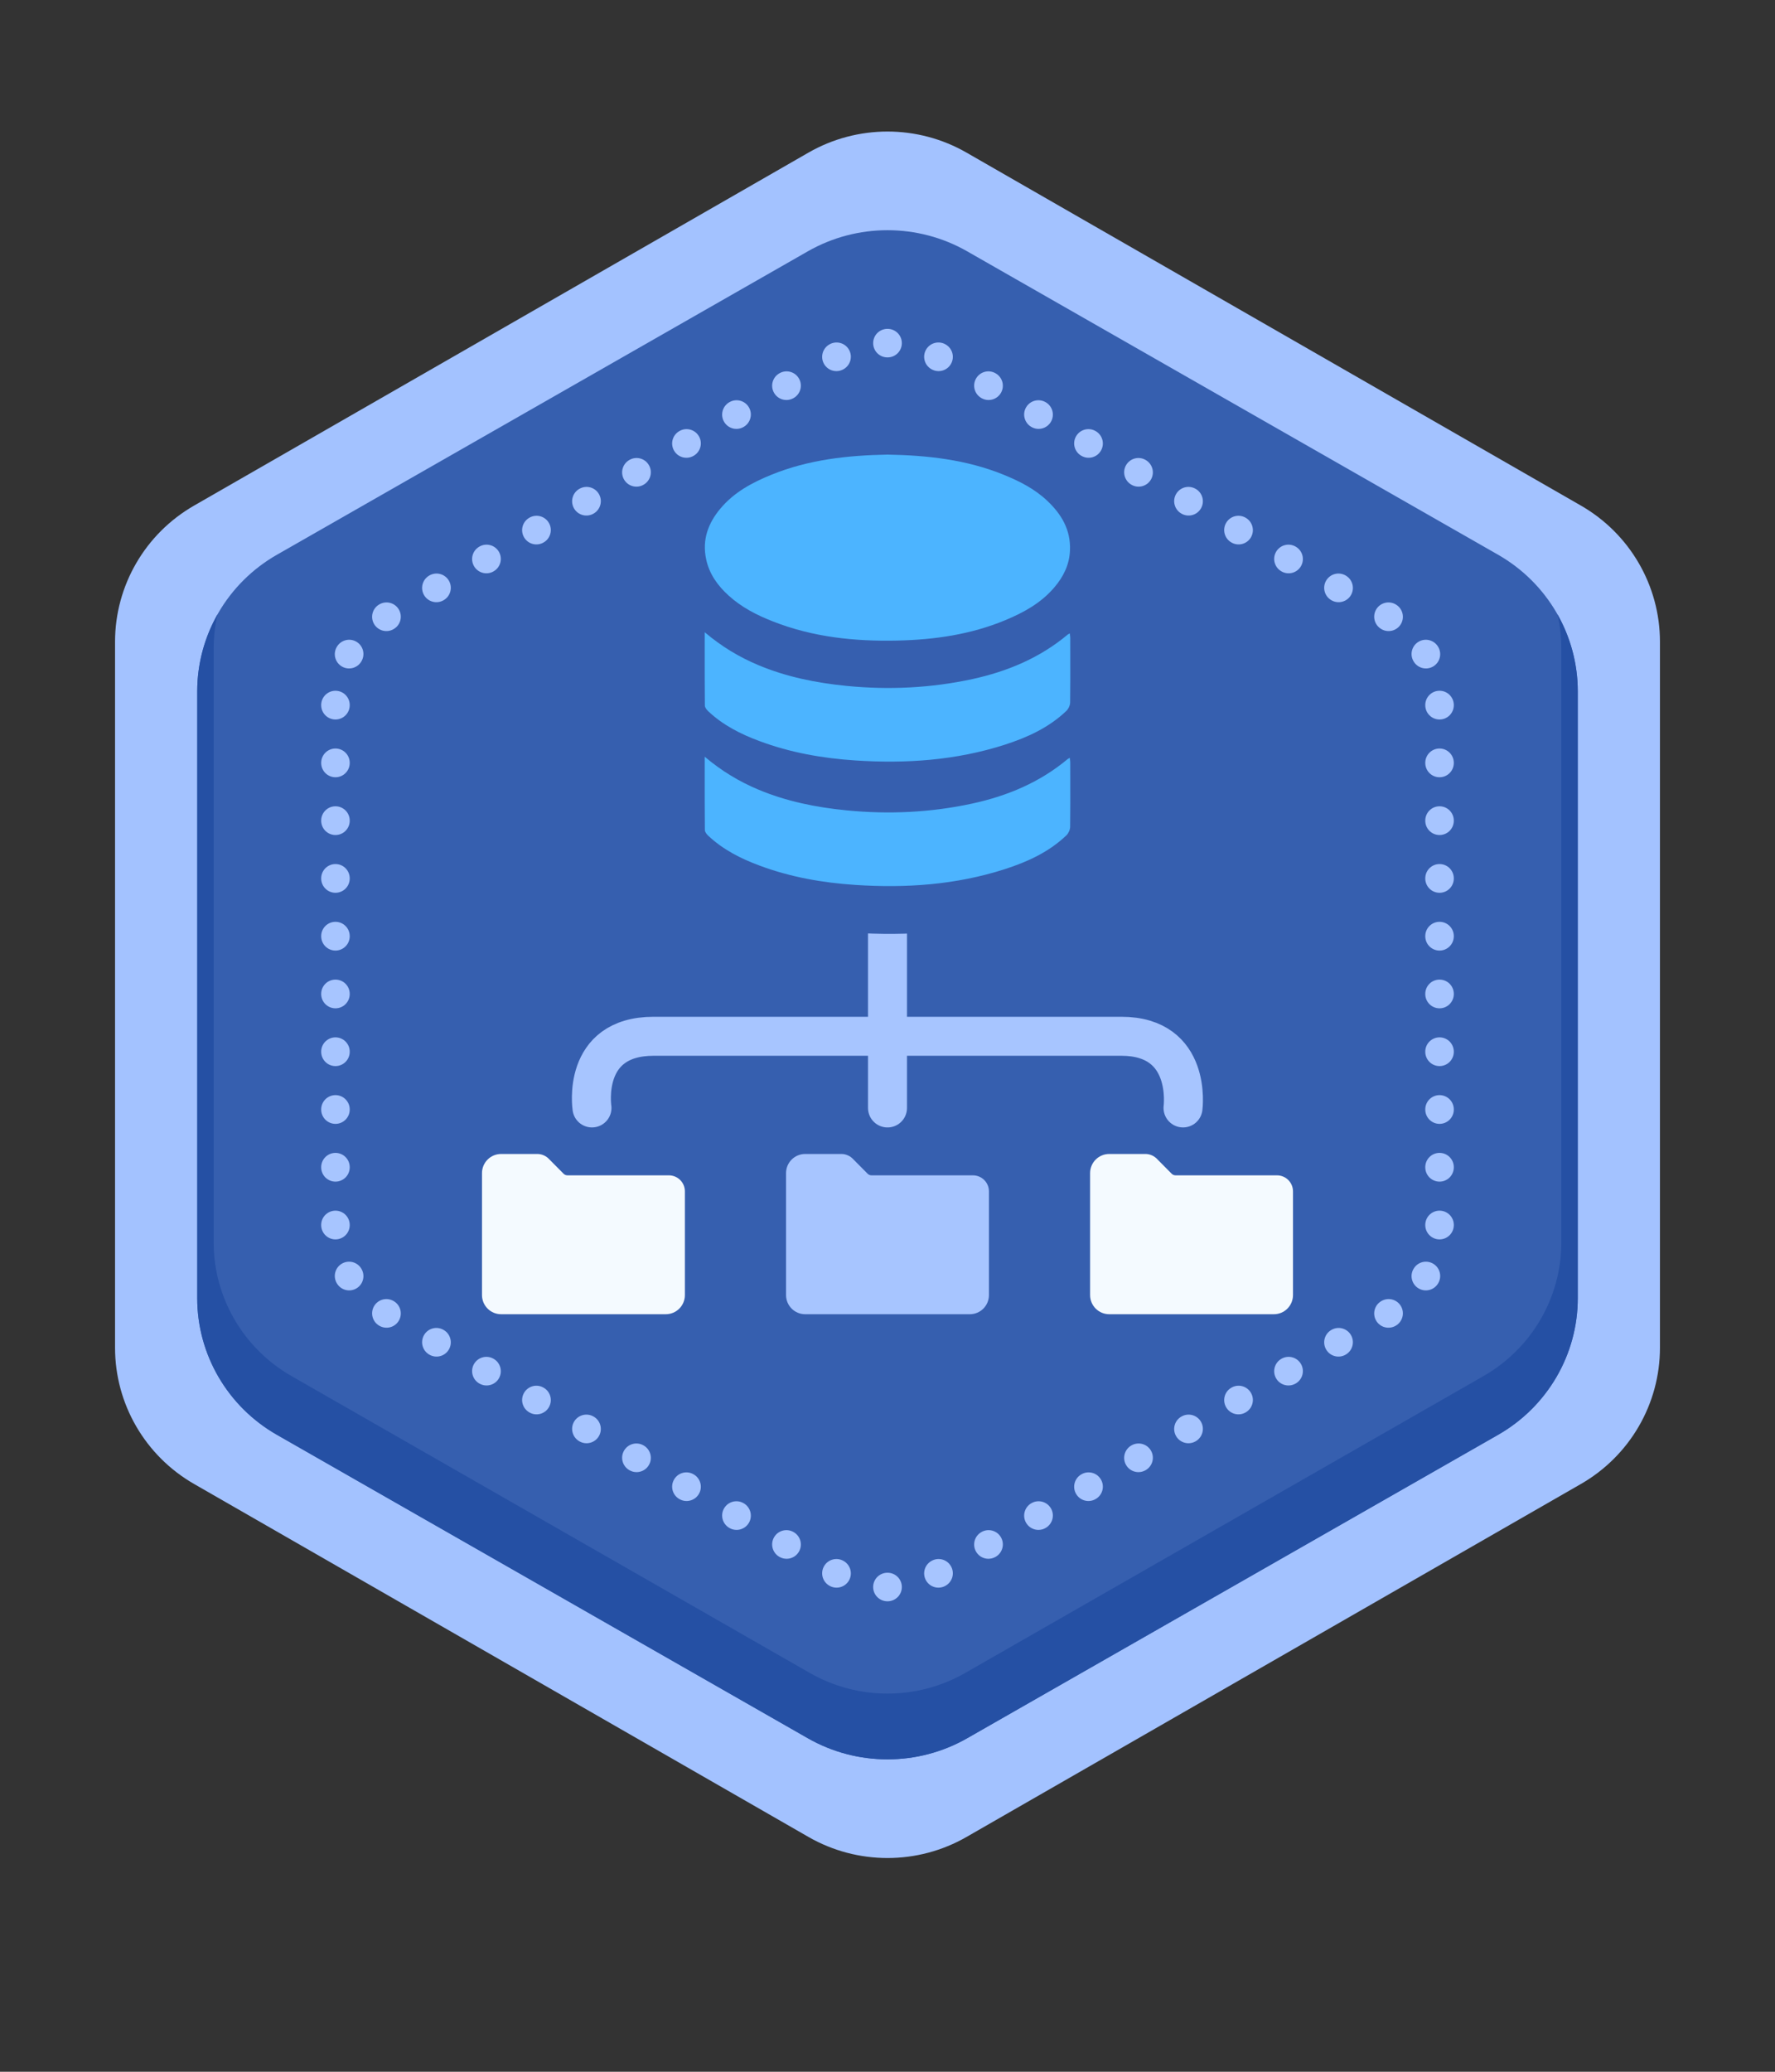 <svg width="108" height="126" viewBox="0 0 108 126" fill="none" xmlns="http://www.w3.org/2000/svg">
<rect x="0" y="0" width="108" height="126" fill="#333333" stroke="none"/>
<path d="M49.191 9.282C52.167 7.573 55.833 7.573 58.809 9.282L96.191 30.749C99.167 32.458 101 35.616 101 39.034V81.967C101 85.385 99.167 88.543 96.191 90.252L58.809 111.719C55.833 113.428 52.167 113.428 49.191 111.719L11.809 90.252C8.833 88.543 7 85.385 7 81.967V39.034C7 35.616 8.833 32.458 11.809 30.749L49.191 9.282Z" fill="#A3C2FF"/>
<path d="M49.15 15.286C52.151 13.572 55.849 13.572 58.85 15.286L91.15 33.738C94.151 35.452 96 38.62 96 42.049V78.952C96 82.381 94.151 85.549 91.15 87.263L58.85 105.715C55.849 107.429 52.151 107.429 49.15 105.715L16.85 87.263C13.849 85.549 12 82.381 12 78.952V42.049C12 38.62 13.849 35.452 16.85 33.738L49.15 15.286Z" fill="#365FAF"/>
<path d="M13.236 37.361C12.439 38.77 12 40.378 12 42.049V78.952C12 82.381 13.849 85.549 16.85 87.263L49.15 105.715C52.151 107.429 55.849 107.429 58.85 105.715L91.15 87.263C94.151 85.549 96 82.381 96 78.952V42.049C96 40.378 95.561 38.77 94.764 37.361C94.919 38.037 95 38.736 95 39.446V75.555C95 78.91 93.195 82.01 90.266 83.688L58.734 101.742C55.805 103.42 52.195 103.42 49.266 101.742L17.734 83.688C14.805 82.01 13 78.91 13 75.555V39.446C13 38.736 13.081 38.037 13.236 37.361Z" fill="#2550A4"/>
<path fill-rule="evenodd" clip-rule="evenodd" d="M53.127 20.869C53.126 20.39 53.514 20.001 53.994 20H54.006C54.485 20.001 54.874 20.39 54.873 20.869C54.873 21.349 54.484 21.737 54.005 21.736H53.995C53.516 21.737 53.127 21.349 53.127 20.869ZM51.654 21.264C51.893 21.679 51.75 22.21 51.335 22.449L51.326 22.454C50.911 22.694 50.38 22.552 50.14 22.137C49.901 21.722 50.043 21.191 50.458 20.951L50.468 20.945C50.884 20.706 51.414 20.849 51.654 21.264ZM56.346 21.264C56.585 20.849 57.116 20.706 57.531 20.945L57.542 20.951C57.957 21.191 58.099 21.722 57.859 22.137C57.62 22.552 57.089 22.694 56.674 22.454L56.665 22.449C56.249 22.21 56.107 21.679 56.346 21.264ZM48.611 23.02C48.851 23.435 48.709 23.965 48.294 24.205L48.283 24.211C47.868 24.451 47.337 24.308 47.098 23.893C46.858 23.478 47 22.947 47.415 22.708L47.425 22.702C47.841 22.462 48.371 22.604 48.611 23.02ZM59.389 23.02C59.628 22.604 60.159 22.462 60.574 22.702L60.584 22.708C60.999 22.947 61.142 23.478 60.902 23.893C60.662 24.308 60.132 24.451 59.716 24.211L59.706 24.205C59.291 23.965 59.149 23.435 59.389 23.02ZM45.569 24.776C45.808 25.191 45.666 25.722 45.251 25.962L45.241 25.968C44.826 26.207 44.295 26.065 44.055 25.65C43.816 25.235 43.958 24.704 44.373 24.464L44.383 24.459C44.798 24.219 45.329 24.361 45.569 24.776ZM62.431 24.776C62.671 24.361 63.202 24.219 63.617 24.459L63.627 24.464C64.042 24.704 64.184 25.235 63.945 25.65C63.705 26.065 63.174 26.207 62.759 25.968L62.749 25.962C62.334 25.722 62.191 25.191 62.431 24.776ZM42.526 26.533C42.766 26.948 42.623 27.479 42.208 27.718L42.198 27.724C41.783 27.964 41.252 27.822 41.013 27.407C40.773 26.991 40.915 26.461 41.33 26.221L41.34 26.215C41.755 25.976 42.286 26.118 42.526 26.533ZM65.474 26.533C65.713 26.118 66.244 25.976 66.659 26.215L66.669 26.221C67.085 26.461 67.227 26.991 66.987 27.407C66.748 27.822 66.217 27.964 65.802 27.724L65.791 27.718C65.376 27.479 65.234 26.948 65.474 26.533ZM39.483 28.29C39.723 28.705 39.581 29.235 39.166 29.475L39.156 29.481C38.74 29.721 38.21 29.578 37.97 29.163C37.73 28.748 37.873 28.217 38.288 27.978L38.298 27.972C38.713 27.732 39.244 27.874 39.483 28.29ZM68.516 28.29C68.756 27.874 69.287 27.732 69.702 27.972L69.712 27.978C70.127 28.217 70.269 28.748 70.03 29.163C69.79 29.578 69.259 29.721 68.844 29.481L68.834 29.475C68.419 29.235 68.277 28.705 68.516 28.29ZM36.441 30.046C36.681 30.461 36.538 30.992 36.123 31.232L36.113 31.238C35.698 31.477 35.167 31.335 34.927 30.92C34.688 30.505 34.83 29.974 35.245 29.734L35.255 29.729C35.67 29.489 36.201 29.631 36.441 30.046ZM71.559 30.046C71.799 29.631 72.329 29.489 72.745 29.729L72.755 29.734C73.17 29.974 73.312 30.505 73.072 30.92C72.833 31.335 72.302 31.477 71.887 31.238L71.877 31.232C71.462 30.992 71.319 30.461 71.559 30.046ZM33.398 31.803C33.638 32.218 33.496 32.749 33.081 32.988L33.07 32.994C32.655 33.234 32.124 33.092 31.885 32.676C31.645 32.261 31.787 31.731 32.203 31.491L32.213 31.485C32.628 31.245 33.158 31.388 33.398 31.803ZM74.602 31.803C74.841 31.388 75.372 31.245 75.787 31.485L75.797 31.491C76.212 31.731 76.355 32.261 76.115 32.676C75.875 33.092 75.344 33.234 74.929 32.994L74.919 32.988C74.504 32.749 74.362 32.218 74.602 31.803ZM30.356 33.559C30.595 33.974 30.453 34.505 30.038 34.745L30.028 34.751C29.613 34.99 29.082 34.848 28.842 34.433C28.602 34.018 28.745 33.487 29.16 33.248L29.17 33.242C29.585 33.002 30.116 33.144 30.356 33.559ZM77.644 33.559C77.884 33.144 78.415 33.002 78.83 33.242L78.84 33.248C79.255 33.487 79.397 34.018 79.157 34.433C78.918 34.848 78.387 34.99 77.972 34.751L77.962 34.745C77.547 34.505 77.404 33.974 77.644 33.559ZM80.687 35.316C80.926 34.901 81.457 34.759 81.872 34.998L81.882 35.004C82.297 35.244 82.44 35.775 82.2 36.19C81.96 36.605 81.43 36.747 81.014 36.508L81.004 36.502C80.589 36.262 80.447 35.731 80.687 35.316ZM27.313 35.316C27.553 35.731 27.41 36.262 26.995 36.502L26.985 36.508C26.57 36.747 26.039 36.605 25.8 36.19C25.56 35.775 25.702 35.244 26.117 35.004L26.127 34.998C26.543 34.759 27.073 34.901 27.313 35.316ZM83.729 37.073C83.969 36.658 84.5 36.515 84.915 36.755L84.925 36.761C85.34 37.001 85.482 37.532 85.242 37.947C85.002 38.362 84.471 38.504 84.056 38.264L84.047 38.258C83.632 38.019 83.49 37.488 83.729 37.073ZM24.27 37.073C24.51 37.488 24.368 38.019 23.953 38.258L23.944 38.264C23.529 38.504 22.998 38.362 22.758 37.947C22.518 37.532 22.66 37.001 23.074 36.761L23.085 36.755C23.5 36.515 24.031 36.658 24.27 37.073ZM21.68 39.025C22.095 39.265 22.236 39.796 21.996 40.211L21.992 40.219C21.752 40.634 21.222 40.777 20.806 40.538C20.391 40.298 20.248 39.768 20.488 39.352L20.494 39.342C20.734 38.927 21.265 38.785 21.68 39.025ZM86.32 39.025C86.735 38.785 87.266 38.927 87.506 39.342L87.512 39.352C87.751 39.768 87.609 40.298 87.193 40.538C86.778 40.777 86.247 40.634 86.008 40.219L86.003 40.211C85.763 39.796 85.905 39.265 86.32 39.025ZM20.412 42.011C20.891 42.011 21.279 42.4 21.279 42.879L21.279 42.89C21.279 43.369 20.89 43.758 20.411 43.758C19.932 43.758 19.543 43.369 19.543 42.89L19.543 42.878C19.543 42.398 19.932 42.01 20.412 42.011ZM87.588 42.011C88.067 42.01 88.456 42.398 88.457 42.878V42.89C88.457 43.369 88.068 43.758 87.589 43.758C87.109 43.758 86.721 43.369 86.721 42.89V42.884L86.721 42.879C86.721 42.4 87.109 42.011 87.588 42.011ZM20.411 45.523C20.89 45.523 21.279 45.912 21.279 46.391V46.403C21.279 46.882 20.89 47.271 20.411 47.271C19.932 47.271 19.543 46.882 19.543 46.403V46.391C19.543 45.912 19.932 45.523 20.411 45.523ZM87.589 45.523C88.068 45.523 88.457 45.912 88.457 46.391V46.403C88.457 46.882 88.068 47.271 87.589 47.271C87.109 47.271 86.721 46.882 86.721 46.403V46.391C86.721 45.912 87.109 45.523 87.589 45.523ZM20.411 49.037C20.89 49.037 21.279 49.425 21.279 49.904V49.916C21.279 50.396 20.89 50.784 20.411 50.784C19.932 50.784 19.543 50.396 19.543 49.916V49.904C19.543 49.425 19.932 49.037 20.411 49.037ZM87.589 49.037C88.068 49.037 88.457 49.425 88.457 49.904V49.916C88.457 50.396 88.068 50.784 87.589 50.784C87.109 50.784 86.721 50.396 86.721 49.916V49.904C86.721 49.425 87.109 49.037 87.589 49.037ZM20.411 52.55C20.89 52.55 21.279 52.938 21.279 53.418V53.429C21.279 53.909 20.89 54.297 20.411 54.297C19.932 54.297 19.543 53.909 19.543 53.429V53.418C19.543 52.938 19.932 52.55 20.411 52.55ZM87.589 52.55C88.068 52.55 88.457 52.938 88.457 53.418V53.429C88.457 53.909 88.068 54.297 87.589 54.297C87.109 54.297 86.721 53.909 86.721 53.429V53.418C86.721 52.938 87.109 52.55 87.589 52.55ZM20.411 56.063C20.89 56.063 21.279 56.452 21.279 56.931V56.943C21.279 57.422 20.89 57.811 20.411 57.811C19.932 57.811 19.543 57.422 19.543 56.943V56.931C19.543 56.452 19.932 56.063 20.411 56.063ZM87.589 56.063C88.068 56.063 88.457 56.452 88.457 56.931V56.943C88.457 57.422 88.068 57.811 87.589 57.811C87.109 57.811 86.721 57.422 86.721 56.943V56.931C86.721 56.452 87.109 56.063 87.589 56.063ZM20.411 59.577C20.89 59.577 21.279 59.965 21.279 60.444V60.456C21.279 60.935 20.89 61.324 20.411 61.324C19.932 61.324 19.543 60.935 19.543 60.456V60.444C19.543 59.965 19.932 59.577 20.411 59.577ZM87.589 59.577C88.068 59.577 88.457 59.965 88.457 60.444V60.456C88.457 60.935 88.068 61.324 87.589 61.324C87.109 61.324 86.721 60.935 86.721 60.456V60.444C86.721 59.965 87.109 59.577 87.589 59.577ZM20.411 63.09C20.89 63.09 21.279 63.478 21.279 63.958V63.969C21.279 64.449 20.89 64.837 20.411 64.837C19.932 64.837 19.543 64.449 19.543 63.969V63.958C19.543 63.478 19.932 63.09 20.411 63.09ZM87.589 63.09C88.068 63.09 88.457 63.478 88.457 63.958V63.969C88.457 64.449 88.068 64.837 87.589 64.837C87.109 64.837 86.721 64.449 86.721 63.969V63.958C86.721 63.478 87.109 63.09 87.589 63.09ZM20.411 66.603C20.89 66.603 21.279 66.992 21.279 67.471V67.483C21.279 67.962 20.89 68.351 20.411 68.351C19.932 68.351 19.543 67.962 19.543 67.483V67.471C19.543 66.992 19.932 66.603 20.411 66.603ZM87.589 66.603C88.068 66.603 88.457 66.992 88.457 67.471V67.483C88.457 67.962 88.068 68.351 87.589 68.351C87.109 68.351 86.721 67.962 86.721 67.483V67.471C86.721 66.992 87.109 66.603 87.589 66.603ZM87.589 70.116C88.068 70.116 88.457 70.505 88.457 70.984V70.996C88.457 71.475 88.068 71.864 87.589 71.864C87.109 71.864 86.721 71.475 86.721 70.996V70.984C86.721 70.505 87.109 70.116 87.589 70.116ZM20.411 70.116C20.89 70.116 21.279 70.505 21.279 70.984V70.996C21.279 71.475 20.89 71.864 20.411 71.864C19.932 71.864 19.543 71.475 19.543 70.996V70.984C19.543 70.505 19.932 70.116 20.411 70.116ZM87.589 73.63C88.068 73.63 88.457 74.018 88.457 74.498V74.51C88.456 74.989 88.067 75.377 87.588 75.377C87.109 75.376 86.721 74.987 86.721 74.508L86.721 74.503V74.498C86.721 74.018 87.109 73.63 87.589 73.63ZM20.411 73.63C20.89 73.63 21.279 74.018 21.279 74.498L21.279 74.508C21.279 74.987 20.891 75.376 20.412 75.377C19.932 75.377 19.543 74.989 19.543 74.51L19.543 74.498C19.543 74.018 19.932 73.63 20.411 73.63ZM20.806 76.85C21.222 76.61 21.752 76.753 21.992 77.168L21.996 77.176C22.236 77.591 22.095 78.122 21.68 78.362C21.265 78.602 20.734 78.46 20.494 78.046L20.488 78.035C20.248 77.62 20.391 77.089 20.806 76.85ZM87.193 76.85C87.609 77.089 87.751 77.62 87.512 78.035L87.506 78.046C87.266 78.46 86.735 78.602 86.32 78.362C85.905 78.122 85.763 77.591 86.003 77.176L86.008 77.168C86.247 76.753 86.778 76.61 87.193 76.85ZM22.758 79.44C22.998 79.025 23.529 78.884 23.944 79.124L23.953 79.129C24.368 79.368 24.51 79.899 24.27 80.314C24.031 80.73 23.5 80.872 23.085 80.632L23.074 80.626C22.66 80.386 22.518 79.855 22.758 79.44ZM85.242 79.44C85.482 79.855 85.34 80.386 84.925 80.626L84.915 80.632C84.5 80.872 83.969 80.73 83.729 80.314C83.49 79.899 83.632 79.368 84.047 79.129L84.056 79.124C84.471 78.884 85.002 79.025 85.242 79.44ZM25.8 81.197C26.039 80.782 26.57 80.64 26.985 80.88L26.995 80.885C27.41 81.125 27.553 81.656 27.313 82.071C27.073 82.486 26.543 82.629 26.127 82.389L26.117 82.383C25.702 82.143 25.56 81.612 25.8 81.197ZM82.2 81.197C82.44 81.612 82.297 82.143 81.882 82.383L81.872 82.389C81.457 82.629 80.926 82.486 80.687 82.071C80.447 81.656 80.589 81.125 81.004 80.885L81.014 80.88C81.43 80.64 81.96 80.782 82.2 81.197ZM28.842 82.954C29.082 82.539 29.613 82.397 30.028 82.636L30.038 82.642C30.453 82.882 30.595 83.413 30.356 83.828C30.116 84.243 29.585 84.385 29.17 84.145L29.16 84.14C28.745 83.9 28.602 83.369 28.842 82.954ZM79.157 82.954C79.397 83.369 79.255 83.9 78.84 84.14L78.83 84.145C78.415 84.385 77.884 84.243 77.644 83.828C77.404 83.413 77.547 82.882 77.962 82.642L77.972 82.636C78.387 82.397 78.918 82.539 79.157 82.954ZM31.885 84.711C32.124 84.296 32.655 84.153 33.07 84.393L33.081 84.399C33.496 84.638 33.638 85.169 33.398 85.584C33.158 85.999 32.628 86.142 32.213 85.902L32.203 85.896C31.787 85.657 31.645 85.126 31.885 84.711ZM76.115 84.711C76.355 85.126 76.212 85.657 75.797 85.896L75.787 85.902C75.372 86.142 74.841 85.999 74.602 85.584C74.362 85.169 74.504 84.638 74.919 84.399L74.929 84.393C75.344 84.153 75.875 84.296 76.115 84.711ZM34.927 86.467C35.167 86.052 35.698 85.91 36.113 86.15L36.123 86.155C36.538 86.395 36.681 86.926 36.441 87.341C36.201 87.756 35.67 87.898 35.255 87.659L35.245 87.653C34.83 87.413 34.688 86.882 34.927 86.467ZM73.072 86.467C73.312 86.882 73.17 87.413 72.755 87.653L72.745 87.659C72.329 87.898 71.799 87.756 71.559 87.341C71.319 86.926 71.462 86.395 71.877 86.155L71.887 86.15C72.302 85.91 72.833 86.052 73.072 86.467ZM37.97 88.224C38.21 87.809 38.74 87.667 39.156 87.906L39.166 87.912C39.581 88.152 39.723 88.683 39.483 89.098C39.244 89.513 38.713 89.655 38.298 89.415L38.288 89.409C37.873 89.17 37.73 88.639 37.97 88.224ZM70.03 88.224C70.269 88.639 70.127 89.17 69.712 89.409L69.702 89.415C69.287 89.655 68.756 89.513 68.516 89.098C68.277 88.683 68.419 88.152 68.834 87.912L68.844 87.906C69.259 87.667 69.79 87.809 70.03 88.224ZM41.013 89.981C41.252 89.565 41.783 89.423 42.198 89.663L42.208 89.669C42.623 89.908 42.766 90.439 42.526 90.854C42.286 91.269 41.755 91.412 41.34 91.172L41.33 91.166C40.915 90.927 40.773 90.396 41.013 89.981ZM66.987 89.981C67.227 90.396 67.085 90.927 66.669 91.166L66.659 91.172C66.244 91.412 65.713 91.269 65.474 90.854C65.234 90.439 65.376 89.908 65.791 89.669L65.802 89.663C66.217 89.423 66.748 89.565 66.987 89.981ZM44.055 91.737C44.295 91.322 44.826 91.18 45.241 91.419L45.251 91.425C45.666 91.665 45.808 92.196 45.569 92.611C45.329 93.026 44.798 93.168 44.383 92.929L44.373 92.923C43.958 92.683 43.816 92.152 44.055 91.737ZM63.945 91.737C64.184 92.152 64.042 92.683 63.627 92.923L63.617 92.929C63.202 93.168 62.671 93.026 62.431 92.611C62.191 92.196 62.334 91.665 62.749 91.425L62.759 91.419C63.174 91.18 63.705 91.322 63.945 91.737ZM47.098 93.494C47.337 93.079 47.868 92.936 48.283 93.176L48.294 93.182C48.709 93.422 48.851 93.953 48.611 94.368C48.371 94.783 47.841 94.925 47.425 94.685L47.415 94.68C47 94.44 46.858 93.909 47.098 93.494ZM60.902 93.494C61.142 93.909 60.999 94.44 60.584 94.68L60.574 94.685C60.159 94.925 59.628 94.783 59.389 94.368C59.149 93.953 59.291 93.422 59.706 93.182L59.716 93.176C60.132 92.936 60.662 93.079 60.902 93.494ZM50.14 95.251C50.38 94.835 50.911 94.693 51.326 94.933L51.335 94.938C51.75 95.177 51.893 95.708 51.654 96.123C51.414 96.539 50.884 96.681 50.468 96.442L50.458 96.436C50.043 96.196 49.901 95.666 50.14 95.251ZM57.859 95.251C58.099 95.666 57.957 96.196 57.542 96.436L57.531 96.442C57.116 96.681 56.585 96.539 56.346 96.123C56.107 95.708 56.249 95.177 56.665 94.938L56.674 94.933C57.089 94.693 57.62 94.835 57.859 95.251ZM53.127 96.518C53.127 96.039 53.516 95.65 53.995 95.651H54.005C54.484 95.65 54.873 96.039 54.873 96.518C54.874 96.997 54.485 97.386 54.006 97.387H53.994C53.514 97.386 53.126 96.997 53.127 96.518Z" fill="#A7C5FF"/>
<path d="M54 56.798V62.09V67.383" stroke="#A7C5FF" stroke-width="2.372" stroke-linecap="round" stroke-linejoin="round"/>
<path d="M71.981 67.382C71.981 67.382 72.562 63.024 68.232 63.024C63.902 63.024 44.187 63.024 39.768 63.024C35.349 63.024 36.019 67.382 36.019 67.382" stroke="#A7C5FF" stroke-width="2.372" stroke-linecap="round" stroke-linejoin="round"/>
<path d="M53.999 27.648C56.674 27.696 59.325 27.98 61.856 29.011C62.919 29.445 63.945 29.96 64.804 30.774C65.745 31.664 66.392 32.714 66.333 34.12C66.293 35.105 65.877 35.916 65.268 36.629C64.361 37.688 63.197 38.319 61.968 38.831C59.624 39.806 57.172 40.155 54.675 40.211C51.794 40.276 48.96 39.986 46.235 38.91C45.167 38.49 44.147 37.972 43.269 37.178C42.532 36.511 41.954 35.725 41.74 34.705C41.461 33.39 41.886 32.278 42.697 31.306C43.635 30.18 44.865 29.535 46.156 29.008C48.679 27.983 51.317 27.698 53.999 27.648Z" fill="#365FAF"/>
<path d="M41.648 39.65C42.793 40.619 43.975 41.323 45.248 41.861C47.175 42.672 49.189 43.072 51.241 43.275C54.096 43.554 56.938 43.421 59.747 42.81C62.096 42.298 64.288 41.391 66.191 39.797C66.208 39.782 66.23 39.773 66.26 39.758C66.277 39.751 66.297 39.741 66.321 39.729C66.325 39.764 66.329 39.798 66.334 39.83C66.344 39.906 66.353 39.975 66.353 40.045C66.353 40.431 66.354 40.817 66.355 41.203C66.356 42.264 66.359 43.326 66.345 44.387C66.342 44.582 66.231 44.827 66.093 44.959C64.895 46.102 63.448 46.756 61.929 47.246C58.629 48.308 55.246 48.536 51.822 48.31C49.611 48.164 47.44 47.784 45.343 47.001C44.087 46.533 42.894 45.936 41.884 44.987C41.781 44.889 41.659 44.737 41.656 44.607C41.643 43.315 41.644 42.024 41.645 40.685C41.645 40.346 41.645 40.004 41.645 39.659L41.648 39.65Z" fill="#365FAF"/>
<path d="M45.248 50.27C43.975 49.732 42.793 49.028 41.648 48.059L41.645 48.067C41.645 48.413 41.645 48.754 41.645 49.093C41.644 50.432 41.643 51.723 41.656 53.016C41.659 53.145 41.781 53.297 41.884 53.396C42.894 54.345 44.087 54.942 45.343 55.409C47.44 56.192 49.611 56.572 51.822 56.719C55.246 56.944 58.629 56.716 61.929 55.654C63.448 55.164 64.895 54.511 66.093 53.367C66.231 53.235 66.342 52.99 66.345 52.796C66.359 51.734 66.356 50.673 66.355 49.611C66.354 49.225 66.353 48.839 66.353 48.453C66.353 48.384 66.344 48.315 66.334 48.239C66.329 48.206 66.325 48.173 66.321 48.138C66.297 48.15 66.277 48.159 66.26 48.167C66.23 48.181 66.208 48.191 66.191 48.205C64.288 49.799 62.096 50.706 59.747 51.219C56.938 51.83 54.096 51.962 51.241 51.683C49.189 51.481 47.175 51.081 45.248 50.27Z" fill="#365FAF"/>
<path d="M53.999 27.648C56.407 27.691 58.793 27.947 61.072 28.875C62.029 29.265 62.953 29.729 63.726 30.462C64.573 31.263 65.155 32.209 65.103 33.474C65.067 34.361 64.692 35.092 64.143 35.733C63.327 36.686 62.28 37.254 61.172 37.716C59.063 38.593 56.856 38.907 54.608 38.958C52.014 39.016 49.463 38.755 47.01 37.787C46.048 37.409 45.129 36.942 44.34 36.227C43.676 35.627 43.156 34.919 42.963 34.001C42.712 32.817 43.094 31.816 43.824 30.941C44.669 29.927 45.776 29.346 46.938 28.872C49.21 27.949 51.584 27.693 53.999 27.648Z" fill="#4CB4FF"/>
<path d="M42.88 38.453C43.911 39.325 44.975 39.959 46.121 40.443C47.855 41.173 49.669 41.533 51.516 41.716C54.086 41.967 56.644 41.848 59.174 41.298C61.288 40.836 63.261 40.02 64.975 38.585C64.99 38.572 65.009 38.563 65.037 38.55C65.052 38.543 65.07 38.535 65.092 38.524C65.095 38.556 65.099 38.586 65.103 38.615C65.112 38.683 65.12 38.746 65.12 38.808C65.12 39.155 65.121 39.503 65.122 39.85C65.124 40.806 65.126 41.762 65.113 42.717C65.111 42.892 65.011 43.113 64.887 43.232C63.808 44.261 62.505 44.85 61.138 45.291C58.167 46.247 55.122 46.452 52.039 46.249C50.048 46.117 48.094 45.775 46.207 45.07C45.075 44.649 44.002 44.112 43.093 43.257C42.999 43.169 42.89 43.032 42.887 42.915C42.876 41.752 42.877 40.59 42.877 39.384C42.877 39.079 42.878 38.772 42.878 38.461L42.88 38.453Z" fill="#4CB4FF"/>
<path d="M46.121 48.013C44.975 47.529 43.911 46.895 42.88 46.023L42.878 46.03C42.878 46.341 42.877 46.649 42.877 46.954C42.877 48.159 42.876 49.321 42.887 50.485C42.89 50.601 42.999 50.738 43.093 50.827C44.002 51.681 45.075 52.219 46.207 52.64C48.094 53.345 50.048 53.687 52.039 53.819C55.122 54.022 58.167 53.816 61.138 52.86C62.505 52.419 63.808 51.831 64.887 50.802C65.011 50.682 65.111 50.462 65.113 50.287C65.126 49.331 65.124 48.376 65.122 47.42C65.121 47.072 65.12 46.725 65.12 46.377C65.12 46.315 65.112 46.253 65.103 46.185C65.099 46.156 65.095 46.125 65.092 46.093C65.07 46.105 65.052 46.113 65.037 46.12C65.009 46.133 64.99 46.141 64.975 46.154C63.261 47.589 61.288 48.406 59.174 48.867C56.644 49.417 54.086 49.536 51.516 49.285C49.669 49.103 47.855 48.743 46.121 48.013Z" fill="#4CB4FF"/>
<path d="M40.698 71.481H34.525C34.437 71.481 34.353 71.446 34.291 71.384L33.421 70.507C33.331 70.408 33.223 70.329 33.103 70.273C32.982 70.217 32.852 70.186 32.719 70.182H30.49C30.182 70.182 29.886 70.304 29.668 70.522C29.45 70.74 29.327 71.036 29.327 71.345V78.765C29.327 79.073 29.45 79.369 29.668 79.587C29.886 79.806 30.182 79.928 30.49 79.928H40.509C40.818 79.928 41.114 79.806 41.332 79.587C41.55 79.369 41.672 79.073 41.672 78.765V72.456C41.672 72.197 41.57 71.95 41.387 71.767C41.204 71.584 40.956 71.481 40.698 71.481Z" fill="#F4FAFF"/>
<path d="M59.198 71.481H53.025C52.937 71.481 52.853 71.446 52.791 71.384L51.921 70.507C51.831 70.408 51.723 70.329 51.603 70.273C51.482 70.217 51.352 70.186 51.219 70.182H48.99C48.682 70.182 48.386 70.304 48.168 70.522C47.95 70.74 47.827 71.036 47.827 71.345V78.765C47.827 79.073 47.95 79.369 48.168 79.587C48.386 79.806 48.682 79.928 48.99 79.928H59.009C59.318 79.928 59.614 79.806 59.832 79.587C60.05 79.369 60.172 79.073 60.172 78.765V72.456C60.172 72.197 60.07 71.95 59.887 71.767C59.704 71.584 59.456 71.481 59.198 71.481Z" fill="#A7C5FF"/>
<path d="M77.698 71.481H71.525C71.437 71.481 71.353 71.446 71.291 71.384L70.421 70.507C70.332 70.408 70.223 70.329 70.103 70.273C69.982 70.217 69.852 70.186 69.719 70.182H67.49C67.182 70.182 66.886 70.304 66.668 70.522C66.45 70.74 66.327 71.036 66.327 71.345V78.765C66.327 79.073 66.45 79.369 66.668 79.587C66.886 79.806 67.182 79.928 67.49 79.928H77.509C77.818 79.928 78.114 79.806 78.332 79.587C78.55 79.369 78.672 79.073 78.672 78.765V72.456C78.672 72.197 78.57 71.95 78.387 71.767C78.204 71.584 77.956 71.481 77.698 71.481Z" fill="#F4FAFF"/>
</svg>
